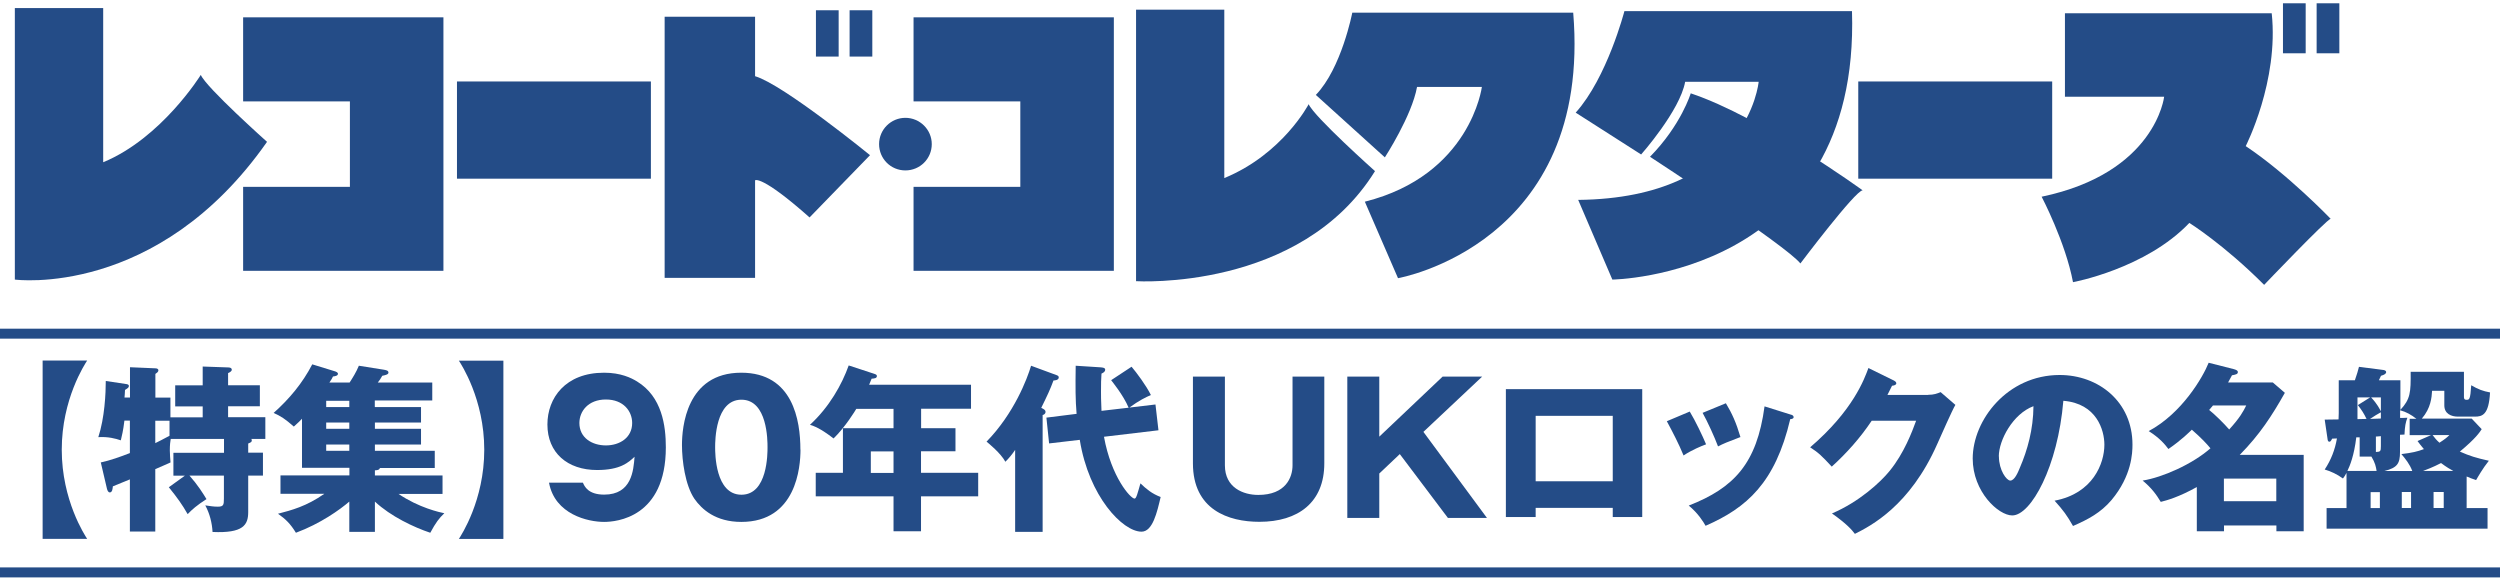 <?xml version="1.0" encoding="UTF-8"?>
<svg id="_レイヤー_2" data-name="レイヤー 2" xmlns="http://www.w3.org/2000/svg" viewBox="0 0 251 58">
  <defs>
    <style>
      .cls-1 {
        fill: #244c87;
      }

      .cls-2 {
        fill: none;
        stroke: #244c87;
        stroke-miterlimit: 10;
      }
    </style>
  </defs>
  <g>
    <path class="cls-1" d="M1.49.81v27.26s14.31,1.91,25.32-13.83c0,0-6.11-5.45-6.65-6.72,0,0-3.93,6.35-9.8,8.77V.81H1.49Z"/>
    <path class="cls-1" d="M114.06.97v27.26s16.5,1.03,23.99-11.05c0,0-6.11-5.45-6.66-6.72,0,0-2.6,5-8.47,7.42V.97h-8.87Z"/>
    <polygon class="cls-1" points="24.41 1.74 24.41 10.18 35.13 10.18 35.13 18.76 24.41 18.76 24.41 27.19 44.52 27.19 44.52 1.74 24.41 1.74"/>
    <polygon class="cls-1" points="91.72 1.74 91.72 10.18 102.44 10.18 102.44 18.76 91.72 18.76 91.72 27.19 111.83 27.19 111.83 1.74 91.72 1.74"/>
    <rect class="cls-1" x="186.57" y="8.18" width="19.47" height="9.76"/>
    <rect class="cls-1" x="45.88" y="8.18" width="19.47" height="9.76"/>
    <g>
      <path class="cls-1" d="M66.73,1.68v26.22h9.08v-9.8s.64-.56,5.47,3.73l6.07-6.25s-8.71-7.1-11.54-7.93V1.68h-9.08Z"/>
      <rect class="cls-1" x="81.92" y="1.03" width="2.28" height="4.65"/>
      <rect class="cls-1" x="85.3" y="1.03" width="2.28" height="4.65"/>
    </g>
    <path class="cls-1" d="M88.26,14.47c0-1.46,1.19-2.64,2.64-2.64s2.65,1.18,2.65,2.64-1.18,2.64-2.65,2.64-2.64-1.18-2.64-2.64Z"/>
    <path class="cls-1" d="M135.77,1.27s-1.08,5.59-3.66,8.26l6.93,6.27s2.71-4.17,3.23-7.07h6.51s-1.13,8.85-11.75,11.52l3.33,7.68s19.52-3.39,17.59-26.66h-22.17Z"/>
    <g>
      <path class="cls-1" d="M163.09,1.12s-1.73,6.68-4.89,10.19l6.57,4.2s3.9-4.4,4.42-7.3h7.38s-1.05,11.68-18.12,11.86l3.43,8s24.9-.3,24.06-26.95h-22.84Z"/>
      <path class="cls-1" d="M165.66,15.74s13.65,8.9,15.1,10.71c0,0,5.53-7.34,6.25-7.34,0,0-10.1-7.34-17.26-9.74,0,0-.96,3.19-4.09,6.37Z"/>
    </g>
    <g>
      <rect class="cls-1" x="229.21" y=".33" width="2.28" height="5.02"/>
      <rect class="cls-1" x="232.59" y=".33" width="2.28" height="5.02"/>
      <path class="cls-1" d="M207.32,1.34v8.37h9.96s-.85,7.65-12.3,10.04c0,0,2.39,4.55,3.15,8.58,0,0,7.3-1.34,11.68-5.95,0,0,3.46,2.16,7.51,6.22,0,0,6.33-6.63,6.68-6.63,0,0-4.32-4.5-8.53-7.3,0,0,3.34-6.53,2.61-13.34h-20.76Z"/>
    </g>
  </g>
  <g>
    <path class="cls-1" d="M4.28,54.1v-17.9h4.47c-.23.36-2.55,3.87-2.55,8.95s2.32,8.59,2.55,8.95h-4.47Z"/>
    <path class="cls-1" d="M18.59,47.76h-1.18v-2.3h5.08v-1.39h-5.35c-.04.23-.09.59-.09,1.15,0,.4.04.77.07,1.21-.29.14-1.14.5-1.53.67v6.27h-2.55v-5.24c-.53.22-1.09.45-1.71.7-.02.18-.04.61-.3.61-.18,0-.25-.22-.29-.36l-.62-2.65c.94-.2,2-.58,2.92-.94v-3.26h-.55c-.12,1.04-.27,1.58-.36,1.98-.53-.18-1.27-.38-2.26-.32.64-1.94.75-4.43.75-5.64l2.12.32c.09.02.2.07.2.18,0,.16-.12.23-.39.4,0,.27-.04.58-.05.76h.55v-3.04l2.55.11c.14,0,.3.05.3.2,0,.18-.2.29-.3.36v2.38h1.51v1.98h3.24v-1.1h-2.76v-2.11h2.76v-1.89l2.55.09c.11,0,.37.02.37.23,0,.16-.21.27-.37.34v1.22h3.19v2.11h-3.19v1.1h3.74v2.18h-1.41c.04.05.05.09.05.14,0,.16-.07.2-.36.32v.92h1.48v2.3h-1.48v3.66c0,1.3-.5,2.14-3.58,2-.05-.88-.27-1.82-.73-2.67.54.07.78.13,1.25.13.59,0,.62-.18.62-.83v-2.29h-3.46c.82.92,1.34,1.75,1.71,2.36-.98.63-1.44,1.04-1.89,1.51-.53-.94-1.07-1.69-1.89-2.7l1.62-1.17ZM17.02,42.24h-1.43v2.25c.3-.14.8-.4,1.43-.74v-1.51Z"/>
    <path class="cls-1" d="M37.64,40.87h4.63v1.55h-4.63v.63h4.63v1.58h-4.63v.63h6.01v1.73h-5.51c-.04.22-.37.23-.5.23v.52h6.79v1.85h-4.42c2.05,1.39,4.15,1.85,4.6,1.94-.52.49-.86.94-1.41,1.96-1.62-.54-3.97-1.64-5.56-3.13v3.04h-2.57v-3.04c-.94.81-2.89,2.21-5.36,3.13-.55-.9-1.03-1.37-1.8-1.91,1.37-.36,2.85-.74,4.65-2h-4.4v-1.85h6.92v-.76h-4.76v-4.93c-.16.18-.34.36-.82.79-.86-.76-1.32-1.06-2.03-1.37,1.57-1.4,2.89-2.97,3.88-4.88l2.21.68c.18.05.37.13.37.27,0,.2-.3.25-.5.27-.09.18-.12.27-.36.61h2.03c.3-.47.66-1.03.93-1.69l2.51.4c.2.04.46.07.46.29,0,.18-.27.25-.62.32-.09.18-.34.56-.45.68h5.47v1.8h-5.77v.63ZM35.07,40.24h-2.32v.63h2.32v-.63ZM35.07,42.42h-2.32v.63h2.32v-.63ZM35.07,44.63h-2.32v.63h2.32v-.63Z"/>
    <path class="cls-1" d="M50.54,36.21v17.9h-4.47c.23-.36,2.55-3.87,2.55-8.95s-2.32-8.59-2.55-8.95h4.47Z"/>
    <path class="cls-1" d="M58.52,48.45c.16.38.53,1.21,2.14,1.21,2.76,0,2.94-2.41,3.05-3.8-.62.58-1.44,1.33-3.76,1.33-2.98,0-4.99-1.73-4.99-4.57,0-2.65,1.8-5.2,5.69-5.2,1.67,0,2.73.52,3.31.88,2.51,1.53,2.89,4.45,2.89,6.61,0,7.06-4.97,7.49-6.2,7.49-1.6,0-4.94-.74-5.53-3.94h3.4ZM58.17,42.47c0,1.49,1.28,2.25,2.66,2.25s2.64-.77,2.64-2.25c0-1.17-.86-2.36-2.64-2.36s-2.66,1.19-2.66,2.36Z"/>
    <path class="cls-1" d="M80.37,45.14c0,1.73-.41,7.26-5.94,7.26-2.58,0-3.97-1.26-4.71-2.32-.93-1.37-1.25-3.83-1.25-5.4,0-1.73.41-7.26,5.95-7.26,5.2,0,5.94,4.79,5.94,7.72ZM71.8,44.9c0,.59,0,4.77,2.64,4.77s2.62-4.16,2.62-4.77c0-.67,0-4.77-2.62-4.77s-2.64,4.12-2.64,4.77Z"/>
    <path class="cls-1" d="M92.47,42.99h3.46v2.32h-3.46v2.16h5.74v2.36h-5.74v3.51h-2.76v-3.51h-7.81v-2.36h2.73v-4.48h5.08v-1.94h-3.74c-.07.13-1.12,1.85-2.28,2.97-1.35-1.04-1.96-1.24-2.37-1.37,1.94-1.78,3.21-4.05,3.89-5.96l2.62.86c.11.04.21.09.21.2,0,.23-.25.25-.53.27-.09.23-.18.43-.25.61h10.23v2.41h-5.01v1.94ZM89.71,45.32h-2.28v2.16h2.28v-2.16Z"/>
    <path class="cls-1" d="M104.68,53.4h-2.76v-8.23c-.3.45-.66.88-.98,1.19-.48-.88-1.69-1.85-1.89-2.02,2.76-2.83,4.08-6.3,4.47-7.62l2.55.94c.11.04.23.09.23.23,0,.29-.43.31-.53.31-.34.92-.61,1.49-1.23,2.75.23.11.43.2.43.4s-.16.29-.29.32v11.72ZM113.32,40.94c-.57-1.33-1.68-2.65-1.76-2.77l2.05-1.35c.5.59,1.46,1.87,1.94,2.84-.52.23-1.18.54-2.16,1.26l2.62-.31.3,2.59-5.47.65c.73,4.05,2.67,6.21,3.07,6.21.18,0,.3-.52.59-1.53.61.58,1.14,1.03,2.03,1.37-.36,1.53-.8,3.48-1.92,3.48-1.89,0-5.29-3.53-6.2-9.22l-3.08.36-.27-2.59,3.03-.38c-.12-1.44-.12-2.63-.09-4.83l2.5.16c.2.02.46.04.46.23,0,.22-.18.31-.37.4-.04.56-.05.95-.05,1.8,0,.18,0,1.04.05,1.94l2.75-.32Z"/>
    <path class="cls-1" d="M122.98,37.81v8.91c0,2.25,1.85,2.97,3.35,2.97,2.75,0,3.44-1.75,3.44-2.97v-8.91h3.19v8.71c0,3.92-2.62,5.87-6.52,5.87-3.1,0-6.67-1.21-6.67-5.87v-8.71h3.21Z"/>
    <path class="cls-1" d="M138.48,47.55v4.45h-3.21v-14.19h3.21v6.03l6.36-6.03h3.97l-5.9,5.55,6.38,8.64h-3.92l-4.83-6.41-2.07,1.96Z"/>
    <path class="cls-1" d="M154.18,50.99v.92h-2.99v-12.84h13.69v12.84h-2.96v-.92h-7.74ZM161.92,48.32v-6.57h-7.74v6.57h7.74Z"/>
    <path class="cls-1" d="M169.65,41.32c.55.9,1.3,2.47,1.64,3.29-.45.16-1.46.58-2.26,1.12-.48-1.17-1.09-2.34-1.68-3.44l2.3-.97ZM179.74,41.61c.2.05.34.11.34.27,0,.18-.25.2-.34.2-1.5,6.39-4.37,8.91-8.5,10.71-.21-.38-.75-1.26-1.69-2.03,4.56-1.78,6.84-4.23,7.61-9.96l2.58.81ZM173.28,40.49c.61,1.01,1.03,1.93,1.46,3.39-1.3.49-1.73.67-2.25.94-.34-.92-1.07-2.52-1.55-3.37l2.33-.96Z"/>
    <path class="cls-1" d="M193.58,39.64c.59,0,.91-.13,1.26-.27l1.48,1.28c-.32.54-1.41,3.01-1.82,3.93-2.75,6.23-6.7,8.23-8.27,9.02-.3-.4-.8-.99-2.3-2.05,2.71-1.15,4.87-3.13,5.79-4.27,1.44-1.76,2.26-3.94,2.66-5.04h-4.46c-1.14,1.71-2.5,3.24-4.01,4.61-.96-1.03-1.32-1.4-2.17-1.94,4.33-3.71,5.45-6.88,5.85-7.96l2.57,1.26c.07.04.23.13.23.27,0,.18-.25.23-.43.25-.29.56-.34.7-.46.92h4.08Z"/>
    <path class="cls-1" d="M206.27,50.27c3.87-.72,5.01-3.75,5.01-5.62,0-1.46-.77-4.14-4.12-4.41-.55,6.59-3.24,11.51-5.13,11.51-1.39,0-3.97-2.38-3.97-5.71,0-3.87,3.49-8.39,8.73-8.39,3.9,0,7.31,2.68,7.31,6.99,0,.83-.07,3.13-2.1,5.56-1.09,1.28-2.35,1.95-3.87,2.61-.59-1.04-.98-1.58-1.85-2.54ZM200.69,45.82c0,1.39.77,2.43,1.14,2.43.43,0,.77-.81.96-1.28.77-1.78,1.35-3.85,1.37-6.19-2.07.77-3.48,3.42-3.48,5.04Z"/>
    <path class="cls-1" d="M220.56,48.9c-1.82,1.01-2.99,1.33-3.62,1.49-.43-.72-.94-1.42-1.82-2.14,2-.32,4.99-1.64,6.81-3.24-.39-.47-.87-.99-1.87-1.87-.23.22-1,1.01-2.35,1.94-.36-.47-.87-1.1-1.98-1.8,3.33-1.78,5.44-5.4,6.02-6.86l2.48.63c.25.07.45.13.45.31,0,.2-.2.25-.59.32-.16.29-.21.4-.39.72h4.49l1.21,1.04c-1.3,2.3-2.51,4.18-4.53,6.23h6.42v7.67h-2.74v-.58h-5.26v.58h-2.73v-4.45ZM222.18,40.71c-.25.31-.29.34-.38.45.62.5,1.46,1.33,2.01,1.96,1.09-1.19,1.43-1.84,1.71-2.41h-3.35ZM228.54,50.32v-2.27h-5.26v2.27h5.26Z"/>
    <path class="cls-1" d="M247.61,51.01h2.14v2.07h-16.16v-2.07h2v-3.53c-.14.27-.21.36-.36.56-.59-.43-1.21-.72-1.83-.9.64-.97,1.03-1.98,1.23-3.12-.07,0-.41.02-.48.02-.12.22-.16.31-.29.31-.09,0-.14-.09-.16-.18l-.3-2.04c.21,0,1.19-.02,1.39-.02,0-.18.02-.5.02-.65v-3.28h1.62c.23-.67.3-.92.41-1.35l2.48.32c.09.02.25.07.25.2,0,.16-.14.27-.52.38-.07.16-.14.31-.21.45h2.16v2.97c1-1.08,1.05-1.73,1.03-3.82h5.35v2.56c0,.22.14.25.25.25.29,0,.39,0,.48-1.46.7.41,1.18.59,1.89.72-.12,2.25-.77,2.43-1.53,2.43h-1.69c-.68,0-1.37-.29-1.37-1.13v-1.46h-1.23c-.04.67-.12,1.73-1.03,2.79h5.01l1,1.06c-.21.32-.57.9-2.19,2.25,1.02.45,1.62.63,2.91.92-.61.76-1.12,1.66-1.28,1.94-.43-.14-.61-.22-.95-.36v3.15ZM238.61,47.28c-.07-.43-.14-.81-.52-1.44h-1.18v-1.93h-.34c-.21,1.8-.64,2.86-.89,3.37h2.92ZM237.6,42.06c-.27-.56-.48-.88-.87-1.39l1.23-.77h-1.27v2.18c.27,0,.66-.02.91-.02ZM239.04,42.02v-.63c-.34.18-.68.4-1.09.67.32-.02.77-.02,1.09-.04ZM238.01,51.01h.93v-1.6h-.93v1.6ZM238.06,39.9c.64.68.87,1.19.98,1.4v-1.4h-.98ZM239.04,43.79c-.27.02-.37.04-.5.04v1.55c.46-.02.5-.07.5-.59v-.99ZM242.19,47.28c-.25-.67-.68-1.21-1.09-1.69,1.07-.13,1.6-.25,2.26-.5-.32-.36-.46-.58-.64-.81l1.35-.59h-2.14v-1.64h.68c-.52-.41-1.03-.7-1.64-.86v.77c.25,0,.45,0,.73-.02-.18.49-.25.85-.29,1.69-.27.02-.34.02-.45.02v1.73c0,1.17-.27,1.58-1.57,1.91h2.78ZM241.14,49.4v1.6h.93v-1.6h-.93ZM246.31,47.28c-.27-.14-.68-.38-1.23-.79-.82.43-1.51.68-1.8.79h3.03ZM244.23,43.68c.23.31.41.52.69.77.59-.38.77-.54,1-.77h-1.69ZM244.33,49.4v1.6h1.02v-1.6h-1.02Z"/>
  </g>
  <line class="cls-2" y1="33.5" x2="251" y2="33.5"/>
  <line class="cls-2" y1="57.47" x2="251" y2="57.47"/>
</svg>